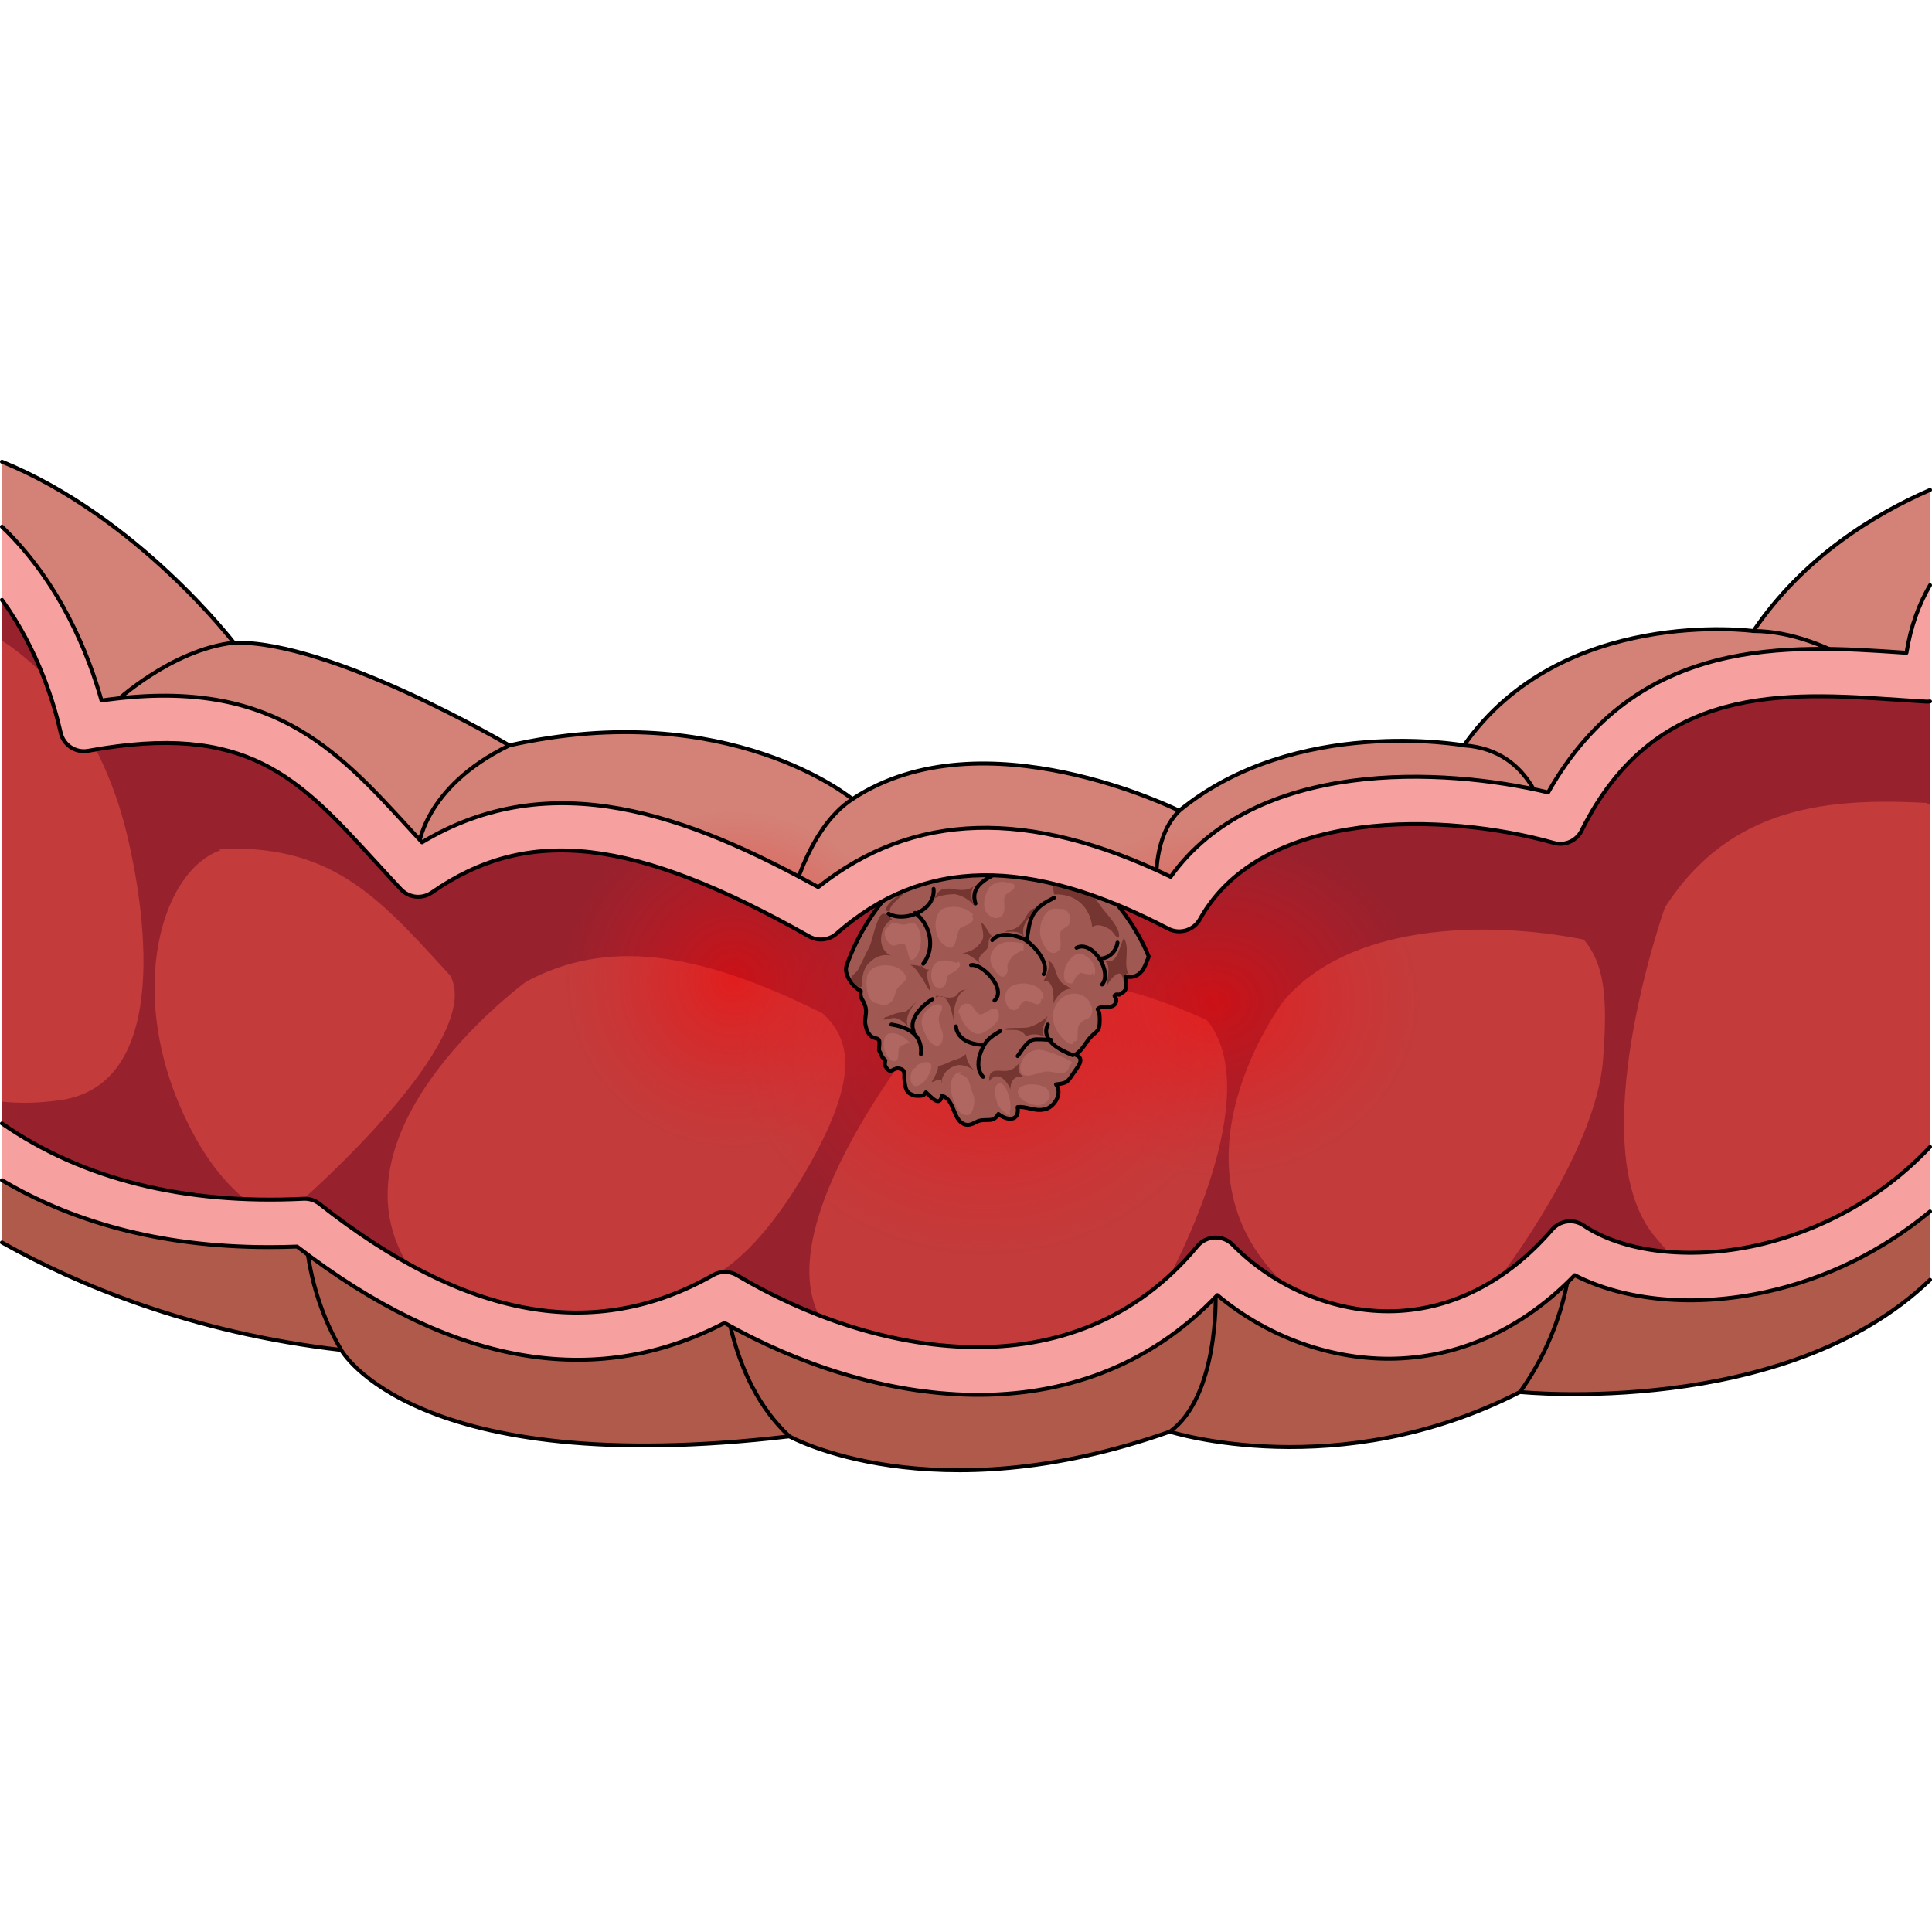 <?xml version="1.0" encoding="utf-8"?>
<!-- Created by: Science Figures, www.sciencefigures.org, Generator: Science Figures Editor -->
<!DOCTYPE svg PUBLIC "-//W3C//DTD SVG 1.1//EN" "http://www.w3.org/Graphics/SVG/1.1/DTD/svg11.dtd">
<svg version="1.1" id="Layer_1" xmlns="http://www.w3.org/2000/svg" xmlns:xlink="http://www.w3.org/1999/xlink" 
	 width="800px" height="800px" viewBox="0 0 384.82 201.668" enable-background="new 0 0 384.82 201.668"
	 xml:space="preserve">
<g>
	<g>
		<path fill="#D48277" d="M384.43,6.011c-10.969,4.763-25.162,13.327-35.18,28.102c0,0-38.127-5.115-57.652,22.779
			c0,0-33.475-6.042-56.723,13.022c0,0-39.057-19.529-65.094-2.325c0,0-24.645-20.458-68.348-10.697c0,0-35.337-20.92-54.862-20.455
			c0,0-19.246-25.115-46.181-36.046v155.518c14.871,8.344,37.661,17.977,67.567,21.407c0,0,14.412,26.038,89.268,17.203
			c0,0,28.36,15.809,75.79-0.929c0,0,33.475,10.694,69.742-7.902c0,0,52.865,5.429,81.672-22.342"/>
		<path fill="#B05A4C" d="M384.43,117.962l-131.547,6.591L52.037,93.007H0.391v62.901c14.871,8.344,37.661,17.977,67.567,21.407
			c0,0,14.412,26.038,89.268,17.203c0,0,28.36,15.809,75.79-0.929c0,0,33.475,10.694,69.742-7.902c0,0,52.865,5.429,81.672-22.342
			V117.962z"/>
		
			<path fill="none" stroke="#000000" stroke-width="0.782" stroke-linecap="round" stroke-linejoin="round" stroke-miterlimit="10" d="
			M0.391,155.908c14.871,8.344,37.661,17.977,67.567,21.407c0,0,14.412,26.038,89.268,17.203c0,0,28.36,15.809,75.79-0.929
			c0,0,33.475,10.694,69.742-7.902c0,0,52.865,5.429,81.672-22.342"/>
		
			<path fill="none" stroke="#000000" stroke-width="0.782" stroke-linecap="round" stroke-linejoin="round" stroke-miterlimit="10" d="
			M67.958,177.315c-10.277-17.511-6.623-35.334-6.623-35.334"/>
		
			<path fill="none" stroke="#000000" stroke-width="0.782" stroke-linecap="round" stroke-linejoin="round" stroke-miterlimit="10" d="
			M157.226,194.519c-12.495-11.583-13.102-31.062-13.102-31.062"/>
		
			<path fill="none" stroke="#000000" stroke-width="0.782" stroke-linecap="round" stroke-linejoin="round" stroke-miterlimit="10" d="
			M233.016,193.59c9.721-7.002,9.115-27.089,9.115-27.089"/>
		
			<path fill="none" stroke="#000000" stroke-width="0.782" stroke-linecap="round" stroke-linejoin="round" stroke-miterlimit="10" d="
			M302.758,185.688c9.379-13.098,9.984-26.038,9.984-26.038"/>
		<path fill="#C33B3B" d="M384.43,48.135c-0.25,0.028-0.504,0.051-0.764,0.038c-1.793-0.103-3.639-0.228-5.529-0.355
			c-22.74-1.532-48.514-3.274-63.117,26.062c-1.018,2.034-3.332,3.063-5.525,2.44c-21.539-6.098-58.09-7.084-70.488,15.189
			c-1.246,2.237-4.043,3.074-6.318,1.894c-27.84-14.507-48.832-14.193-66.058,0.979c-1.514,1.327-3.698,1.558-5.452,0.568
			C126.314,75.265,105.235,72.815,86,86.203c-1.925,1.337-4.541,1.063-6.146-0.644c-1.745-1.859-3.423-3.691-5.058-5.477
			c-15.396-16.813-25.58-27.921-57.242-22.109c-2.487,0.452-4.917-1.138-5.471-3.619c-1.199-5.375-4.391-16.382-11.693-26.441
			v104.284c15.923,11.061,36.203,16.19,60.077,15c1.138-0.058,2.266,0.303,3.161,1.009c29.143,22.977,54.8,27.62,78.428,14.185
			c1.475-0.84,3.297-0.819,4.753,0.048c26.856,15.992,66.979,24.069,91.687-5.803c0.854-1.03,2.102-1.651,3.436-1.71
			c1.342-0.048,2.639,0.453,3.572,1.405c8.557,8.684,20.543,13.63,32.248,13.261c11.691-0.385,22.557-6.014,31.412-16.271
			c1.564-1.816,4.244-2.17,6.227-0.829c7.963,5.381,21.125,6.917,34.354,4.018c8.408-1.843,22.564-6.769,34.686-19.644"/>
		<path fill="#97212D" d="M384.43,68.768V48.135c-0.25,0.028-0.504,0.051-0.764,0.038c-1.793-0.103-3.639-0.228-5.529-0.355
			c-22.74-1.532-48.514-3.274-63.117,26.062c-1.018,2.034-3.332,3.063-5.525,2.44c-21.539-6.098-58.09-7.084-70.488,15.189
			c-1.246,2.237-4.043,3.074-6.318,1.894c-27.84-14.507-48.832-14.193-66.058,0.979c-1.514,1.327-3.698,1.558-5.452,0.568
			C126.314,75.265,105.235,72.815,86,86.203c-1.925,1.337-4.541,1.063-6.146-0.644c-1.745-1.859-3.423-3.691-5.058-5.477
			c-15.139-16.532-25.252-27.534-55.69-22.375c2.689,5.294,4.406,10.318,5.466,14.128c0.021,0.057,0.054,0.187,0.111,0.407
			c0.091,0.319,0.169,0.618,0.245,0.919c0.106,0.418,0.237,0.94,0.376,1.525c0.054,0.223,0.116,0.469,0.159,0.676
			c0,0.005,0.005,0.008,0.005,0.012c2.771,11.827,9.559,48.957-13.505,52.191c-4.387,0.613-8.209,0.646-11.573,0.29v4.261
			c13.236,9.206,29.467,14.324,48.292,15.104c-3.315-2.771-6.595-6.561-9.515-11.752c-15.039-26.737-7.626-53.487,4.819-57.716
			l-0.8-0.245c22.394-1.057,31.778,9.156,44.985,23.582c0.486,0.532,0.988,1.074,1.485,1.615l0,0
			c7.148,12.695-29.19,44.491-29.19,44.491c1.138-0.058,2.266,0.303,3.161,1.009c5.919,4.668,11.694,8.565,17.338,11.723
			c-15.308-25.938,20.871-53.769,23.84-55.993c15.743-8.342,33.394-6.476,59.022,6.32c5.538,5.059,7.664,12.608-3.471,31.726
			c-7.211,12.375-13.54,17.704-17.131,19.939c1.2-0.306,2.492-0.13,3.582,0.518c5.037,2.999,10.536,5.72,16.315,7.963
			c-10.156-20.066,23.487-59.783,23.824-60.176c14.615-9.041,31.904-8.565,53.441,1.402c12.111,14.609-6.912,49.982-7.309,50.717
			c1.871-1.73,3.684-3.617,5.414-5.709c0.854-1.03,2.102-1.651,3.436-1.71c1.342-0.048,2.639,0.453,3.572,1.405
			c3.021,3.066,6.475,5.656,10.189,7.72c-24.654-23.605-0.053-56.211,0-56.277c12.961-15.317,39.955-16.111,59.779-12.202
			c4.063,4.835,4.818,11.351,3.828,23.994c-1.428,18.22-19.965,42.477-20.293,42.899c3.604-2.449,7.008-5.498,10.156-9.144
			c1.564-1.816,4.244-2.17,6.227-0.829c4.338,2.931,10.229,4.713,16.826,5.266c-0.775-0.905-1.584-1.852-2.463-2.872
			c-15.086-17.598,1.736-65.332,1.852-65.662c13.205-20.654,33.256-21.853,52.326-20.866l-0.115,0.11
			C383.816,68.468,384.045,68.569,384.43,68.768z"/>
		<radialGradient id="SVGID_1_" cx="146.202" cy="103.585" r="34.022" gradientUnits="userSpaceOnUse">
			<stop  offset="0.005" style="stop-color:#FF0000"/>
			<stop  offset="1" style="stop-color:#ED1C24;stop-opacity:0"/>
		</radialGradient>
		<circle opacity="0.5" fill-rule="evenodd" clip-rule="evenodd" fill="url(#SVGID_1_)" cx="146.202" cy="103.585" r="34.021"/>
		
			<radialGradient id="SVGID_2_" cx="241.918" cy="70.894" r="41.273" gradientTransform="matrix(1 0 0 0.855 0 47.334)" gradientUnits="userSpaceOnUse">
			<stop  offset="0.005" style="stop-color:#FF0000"/>
			<stop  offset="1" style="stop-color:#ED1C24;stop-opacity:0"/>
		</radialGradient>
		
			<ellipse opacity="0.5" fill-rule="evenodd" clip-rule="evenodd" fill="url(#SVGID_2_)" cx="241.918" cy="107.948" rx="41.271" ry="35.288"/>
		
			<radialGradient id="SVGID_3_" cx="196.318" cy="81.278" r="49.517" gradientTransform="matrix(1 0 0 0.855 0 47.334)" gradientUnits="userSpaceOnUse">
			<stop  offset="0.005" style="stop-color:#FF0000"/>
			<stop  offset="1" style="stop-color:#ED1C24;stop-opacity:0"/>
		</radialGradient>
		
			<ellipse opacity="0.5" fill-rule="evenodd" clip-rule="evenodd" fill="url(#SVGID_3_)" cx="196.319" cy="116.826" rx="49.515" ry="42.338"/>
		<path fill="#F6A0A0" d="M242.477,166.39c10.008,8.396,22.986,13.046,35.588,12.651c13.215-0.434,25.449-6.161,35.586-16.62
			c10.064,5.169,23.965,6.435,38.123,3.326c12.031-2.641,23.23-8.203,32.656-16.016v-12.865
			c-12.121,12.875-26.277,17.801-34.686,19.644c-13.229,2.899-26.391,1.363-34.354-4.018c-1.982-1.341-4.662-0.987-6.227,0.829
			c-8.855,10.257-19.721,15.886-31.412,16.271c-11.705,0.369-23.691-4.577-32.248-13.261c-0.934-0.952-2.23-1.453-3.572-1.405
			c-1.334,0.059-2.582,0.68-3.436,1.71c-24.707,29.872-64.83,21.795-91.687,5.803c-1.456-0.867-3.278-0.888-4.753-0.048
			c-23.628,13.436-49.285,8.792-78.428-14.185c-0.896-0.706-2.023-1.066-3.161-1.009c-23.874,1.19-44.154-3.939-60.077-15v11.304
			c13.39,7.929,30.739,13.327,53.223,13.327c1.817,0,3.674-0.035,5.558-0.108c30.578,23.592,59.205,28.703,85.146,15.204
			C173.184,188.226,214.631,195.675,242.477,166.39z"/>
		
			<path fill="none" stroke="#000000" stroke-width="0.782" stroke-linecap="round" stroke-linejoin="round" stroke-miterlimit="10" d="
			M384.43,136.866c-12.121,12.875-26.277,17.801-34.686,19.644c-13.229,2.899-26.391,1.363-34.354-4.018
			c-1.982-1.341-4.662-0.987-6.227,0.829c-8.855,10.257-19.721,15.886-31.412,16.271c-11.705,0.369-23.691-4.577-32.248-13.261
			c-0.934-0.952-2.23-1.453-3.572-1.405c-1.334,0.059-2.582,0.68-3.436,1.71c-24.707,29.872-64.83,21.795-91.687,5.803
			c-1.456-0.867-3.278-0.888-4.753-0.048c-23.628,13.436-49.285,8.792-78.428-14.185c-0.896-0.706-2.023-1.066-3.161-1.009
			c-23.874,1.19-44.154-3.939-60.077-15"/>
		
			<path fill="none" stroke="#000000" stroke-width="0.782" stroke-linecap="round" stroke-linejoin="round" stroke-miterlimit="10" d="
			M0.391,143.501c13.39,7.929,30.739,13.327,53.223,13.327c1.817,0,3.674-0.035,5.558-0.108
			c30.578,23.592,59.205,28.703,85.146,15.204c28.867,16.302,70.314,23.751,98.16-5.534c10.008,8.396,22.986,13.046,35.588,12.651
			c13.215-0.434,25.449-6.161,35.586-16.62c10.064,5.169,23.965,6.435,38.123,3.326c12.031-2.641,23.23-8.203,32.656-16.016"/>
		<g>
			<path fill-rule="evenodd" clip-rule="evenodd" fill="#9F5952" d="M228.82,98.986c0-0.227-0.85,2.496-1.488,2.95
				c-0.637,0.908-2.123,1.361-3.186,0.908c0,0.681,0.213,2.27,0,2.724c-0.426,0.681-0.637,0.453-1.063,0.907
				c-0.213,0.227-0.637-0.227-1.063,0.227c-0.211,0.227,0.85,0.682,0,1.815c-0.85,0.908-2.549,0-3.398,0.908
				c0.426,0.681,0.426,1.361,0.426,2.269c0,2.27-0.639,2.043-1.912,3.405c-0.85,0.907-1.488,2.496-2.975,3.403
				c2.125,0.681,0.426,2.496,0,3.177c-1.486,2.043-1.275,2.497-3.824,2.723c1.488,2.043-0.637,4.767-2.336,4.993
				c-1.912,0.454-3.611-0.681-5.311-0.454c0.424,2.95-2.125,2.724-3.824,1.362c-1.063,1.814-2.125,0.908-3.824,1.361
				c-0.85,0.227-1.699,1.135-2.975,0.681c-2.336-0.908-1.912-4.992-4.461-5.673c-0.425,2.496-2.337,0-3.187-0.681
				c-0.425,0.907-1.274,0.681-2.124,0.681c-1.699-0.454-1.912-1.135-2.125-2.95c-0.213-1.362,0.426-2.27-1.274-2.497
				c-1.274,0-1.487,1.362-2.549-0.453c-0.212-0.227,0-0.908,0-1.135c-0.212-0.228-0.638-0.681-0.638-0.681
				c-0.213-0.681-0.425-0.908-0.637-1.361c0-0.454,0.212-1.589,0-2.043c-0.426-0.453-0.851-0.227-1.487-0.681
				c-0.851-0.682-1.063-1.588-1.274-2.724c0-1.361,0.424-2.269,0-3.403c-0.425-1.361-1.063-1.361-0.851-2.95
				c-1.487-0.681-3.61-3.403-2.761-5.22c0,0,7.647-24.054,29.74-23.828C220.535,76.747,228.82,98.986,228.82,98.986L228.82,98.986z"
				/>
			
				<path fill="none" stroke="#000000" stroke-width="0.782" stroke-linecap="round" stroke-linejoin="round" stroke-miterlimit="10" d="
				M228.82,98.986c0-0.227-0.85,2.496-1.488,2.95c-0.637,0.908-2.123,1.361-3.186,0.908c0,0.681,0.213,2.27,0,2.724
				c-0.426,0.681-0.637,0.453-1.063,0.907c-0.213,0.227-0.637-0.227-1.063,0.227c-0.211,0.227,0.85,0.682,0,1.815
				c-0.85,0.908-2.549,0-3.398,0.908c0.426,0.681,0.426,1.361,0.426,2.269c0,2.27-0.639,2.043-1.912,3.405
				c-0.85,0.907-1.488,2.496-2.975,3.403c2.125,0.681,0.426,2.496,0,3.177c-1.486,2.043-1.275,2.497-3.824,2.723
				c1.488,2.043-0.637,4.767-2.336,4.993c-1.912,0.454-3.611-0.681-5.311-0.454c0.424,2.95-2.125,2.724-3.824,1.362
				c-1.063,1.814-2.125,0.908-3.824,1.361c-0.85,0.227-1.699,1.135-2.975,0.681c-2.336-0.908-1.912-4.992-4.461-5.673
				c-0.425,2.496-2.337,0-3.187-0.681c-0.425,0.907-1.274,0.681-2.124,0.681c-1.699-0.454-1.912-1.135-2.125-2.95
				c-0.213-1.362,0.426-2.27-1.274-2.497c-1.274,0-1.487,1.362-2.549-0.453c-0.212-0.227,0-0.908,0-1.135
				c-0.212-0.228-0.638-0.681-0.638-0.681c-0.213-0.681-0.425-0.908-0.637-1.361c0-0.454,0.212-1.589,0-2.043
				c-0.426-0.453-0.851-0.227-1.487-0.681c-0.851-0.682-1.063-1.588-1.274-2.724c0-1.361,0.424-2.269,0-3.403
				c-0.425-1.361-1.063-1.361-0.851-2.95c-1.487-0.681-3.61-3.403-2.761-5.22c0,0,7.647-24.054,29.74-23.828
				C220.535,76.747,228.82,98.986,228.82,98.986L228.82,98.986z"/>
			
				<path fill="none" stroke="#000000" stroke-width="0.782" stroke-linecap="round" stroke-linejoin="round" stroke-miterlimit="10" d="
				M177.56,112.492c2.933,0.454,6.283,1.818,5.865,5.909"/>
			
				<path fill="none" stroke="#000000" stroke-width="0.782" stroke-linecap="round" stroke-linejoin="round" stroke-miterlimit="10" d="
				M195.814,122.903c-1.277-1.364-1.064-3.411-0.426-5.004c0.854-2.274,1.92-2.957,3.838-4.094"/>
			
				<path fill="none" stroke="#000000" stroke-width="0.782" stroke-linecap="round" stroke-linejoin="round" stroke-miterlimit="10" d="
				M181.976,113.806c-1.039-2.507,1.872-5.239,3.743-6.379"/>
			
				<path fill="none" stroke="#000000" stroke-width="0.782" stroke-linecap="round" stroke-linejoin="round" stroke-miterlimit="10" d="
				M207.887,102.456c1.283-2.481-2.563-6.543-4.486-7.221c-1.709-0.676-4.486-1.128-5.768,0.452"/>
			
				<path fill="none" stroke="#000000" stroke-width="0.782" stroke-linecap="round" stroke-linejoin="round" stroke-miterlimit="10" d="
				M195.756,116.525c-2.354,0-5.133-1.143-5.346-3.658"/>
			
				<path fill="none" stroke="#000000" stroke-width="0.782" stroke-linecap="round" stroke-linejoin="round" stroke-miterlimit="10" d="
				M177.234,90.655c-0.213-0.224-0.426-0.224-0.213-0.224c3.188,1.8,9.354-0.676,8.93-4.953"/>
			
				<path fill="none" stroke="#000000" stroke-width="0.782" stroke-linecap="round" stroke-linejoin="round" stroke-miterlimit="10" d="
				M204.479,95.608c0.418-1.805,0.418-3.384,1.256-4.964c1.047-1.805,2.512-2.482,4.186-3.384"/>
			
				<path fill="none" stroke="#000000" stroke-width="0.782" stroke-linecap="round" stroke-linejoin="round" stroke-miterlimit="10" d="
				M182.249,90.262c3.095,2.252,4.126,6.979,1.65,10.13"/>
			
				<path fill="none" stroke="#000000" stroke-width="0.782" stroke-linecap="round" stroke-linejoin="round" stroke-miterlimit="10" d="
				M213.672,118.589c-2.373-0.902-6.473-2.936-4.963-6.097"/>
			
				<path fill="none" stroke="#000000" stroke-width="0.782" stroke-linecap="round" stroke-linejoin="round" stroke-miterlimit="10" d="
				M214.422,97.208c3.188-1.6,7.223,4.799,5.098,7.312"/>
			
				<path fill="none" stroke="#000000" stroke-width="0.782" stroke-linecap="round" stroke-linejoin="round" stroke-miterlimit="10" d="
				M209.357,115.537c-1.074,0-2.793-0.231-3.652,0c-1.289,0.463-2.148,2.083-3.008,3.24"/>
			
				<path fill="none" stroke="#000000" stroke-width="0.782" stroke-linecap="round" stroke-linejoin="round" stroke-miterlimit="10" d="
				M195.1,78.912c0.633,3.406,5.064,4.314,7.598,3.18"/>
			
				<path fill="none" stroke="#000000" stroke-width="0.782" stroke-linecap="round" stroke-linejoin="round" stroke-miterlimit="10" d="
				M218.924,99.322c1.723,0.227,3.443-1.35,3.658-3.15"/>
			
				<path fill="none" stroke="#000000" stroke-width="0.782" stroke-linecap="round" stroke-linejoin="round" stroke-miterlimit="10" d="
				M198.57,82.289c-2.354,1.354-5.348,2.71-4.277,6.098"/>
			
				<path fill="none" stroke="#000000" stroke-width="0.782" stroke-linecap="round" stroke-linejoin="round" stroke-miterlimit="10" d="
				M193.41,100.659c2.125-0.454,7.223,4.775,4.674,7.05"/>
			<path opacity="0.2" fill-rule="evenodd" clip-rule="evenodd" fill="#F6A0A0" d="M203.869,96.366
				c-2.363-0.449-5.156-0.898-6.445,2.022c-0.215,0.897-0.215,1.572,0.215,2.47c0.432,0.899,1.934,3.145,2.795,1.572
				c0.428-0.448,0.213-1.123,0.213-1.797c0.215-0.673,0.645-1.123,0.859-1.572c0.645-0.673,1.504-1.123,2.363-1.348
				c0-0.225,0-0.674,0-0.898"/>
			<path opacity="0.2" fill-rule="evenodd" clip-rule="evenodd" fill="#F6A0A0" d="M177.658,92.225c1.271,0,1.905,0.684,3.176,0.228
				c0.846-0.228,1.058-0.454,1.693,0.229c1.27,1.595,1.058,4.328,0.211,5.923c-1.904,2.961-1.693-1.367-2.539-2.051
				c-0.424-0.455-1.693,0.228-2.328,0.228c-1.059-0.228-2.328-2.505-1.271-3.416"/>
			<path opacity="0.2" fill-rule="evenodd" clip-rule="evenodd" fill="#F6A0A0" d="M187.617,108.757
				c-1.061-0.908-2.756,0.454-3.393,1.36c-1.271,1.815-0.424,3.177,0.425,4.991c1.06,1.815,2.968,2.496,3.181-0.226
				c0-1.362-0.849-2.043-0.849-3.403c0-0.681,0.212-1.362,0.636-1.815"/>
			<path opacity="0.2" fill-rule="evenodd" clip-rule="evenodd" fill="#F6A0A0" d="M181.451,116.507
				c-1.25-2.03-5.628-4.061-5.419,0.226c0,1.128,1.459,4.062,2.71,2.707c0.417-0.677,0-1.805,0.417-2.481
				c0.417-0.451,1.25-0.451,1.667-0.903"/>
			<path opacity="0.2" fill-rule="evenodd" clip-rule="evenodd" fill="#F6A0A0" d="M217.84,103.072
				c0.85-1.816-0.213-3.404-1.699-4.313c-1.275-1.135-2.762,0.227-3.611,1.589c-0.637,0.907-1.063,3.63,0.213,3.857
				c1.273,0.454,1.063-0.681,1.699-1.361c0.85-0.908,0.85-0.681,1.699-0.453c0.637,0,1.275,0.453,1.486-0.228"/>
			<path opacity="0.2" fill-rule="evenodd" clip-rule="evenodd" fill="#F6A0A0" d="M210.975,89.487
				c-2.744-0.679-4.01,2.721-3.799,4.988c0.211,1.586,1.898,5.213,3.799,3.173c0.633-0.907,0-2.267,0.211-3.4
				c0.211-0.906,1.057-0.906,1.689-1.586c0.844-1.587-0.211-3.4-1.689-3.175"/>
			<path opacity="0.2" fill-rule="evenodd" clip-rule="evenodd" fill="#F6A0A0" d="M200.857,84.287
				c-1.275-0.45-2.549-0.226-3.611,0.676c-1.063,1.351-1.912,4.276-0.424,5.627c1.273,1.126,2.76,0.901,3.186-0.675
				c0.211-1.126-0.213-2.252,0.211-3.151c0.639-0.901,2.338-0.901,1.699-2.251"/>
			<path opacity="0.2" fill-rule="evenodd" clip-rule="evenodd" fill="#F6A0A0" d="M213.625,120.046
				c-1.291-0.907-4.734-2.269-6.24-2.496c-1.723-0.228-3.658,0.908-4.088,2.95c-0.646,3.857,3.656,1.361,4.949,1.361
				c1.291-0.227,4.518,1.361,4.732-1.135"/>
			<path opacity="0.2" fill-rule="evenodd" clip-rule="evenodd" fill="#F6A0A0" d="M207.01,128.537
				c1.492-0.23,2.77-1.609,1.705-2.988c-0.641-1.149-3.621-1.378-4.686-0.919c-2.129,0.46-1.277,2.527,0.213,3.217
				c0.852,0.46,2.342,0.919,3.406,0.69"/>
			<path opacity="0.2" fill-rule="evenodd" clip-rule="evenodd" fill="#F6A0A0" d="M201.037,129.644
				c0.863-0.226-0.646-6.787-2.373-5.203c-1.08,0.679-0.217,2.94,0,3.846c0.646,1.132,1.293,1.81,2.588,2.262"/>
			<path opacity="0.2" fill-rule="evenodd" clip-rule="evenodd" fill="#F6A0A0" d="M191.465,121.919
				c-2.111,0.226-2.32,2.713-1.9,4.521c0.424,1.356,1.268,4.069,2.744,4.069c1.268,0.227,1.479-1.13,1.688-2.035
				c0.213-1.356,0-1.582-0.42-2.713c-0.635-1.808-0.424-2.938-2.533-3.391"/>
			<path opacity="0.2" fill-rule="evenodd" clip-rule="evenodd" fill="#F6A0A0" d="M182.746,121.166
				c-1.924-0.683-2.138,5.911,1.283,2.729c0.642-0.683,1.925-2.729,1.283-3.639c-0.642-0.682-2.566,0-2.994,0.683"/>
			<path opacity="0.2" fill-rule="evenodd" clip-rule="evenodd" fill="#F6A0A0" d="M191.045,110.109
				c0.428,1.791,2.561,5.15,4.695,4.03c1.066-0.448,3.627-2.239,3.199-3.807c-0.213-1.344-1.066-1.119-1.92-0.672
				c-1.279,0.672-1.707,1.344-2.561,0.225c-0.854-0.672-0.641-1.568-1.92-1.568c-1.066,0-1.494,0.896-1.707,2.016"/>
			<path opacity="0.2" fill-rule="evenodd" clip-rule="evenodd" fill="#F6A0A0" d="M190.465,100.202
				c-1.492-0.444-3.197-0.889-4.264,0.221c-1.278,1.332-0.854,5.55,1.492,4.663c0.641-0.223,0.641-0.667,0.854-1.333
				c0.213-1.11,0.213-1.11,1.066-1.554c0.639-0.222,2.344-1.554,1.279-2.22"/>
			<path opacity="0.2" fill-rule="evenodd" clip-rule="evenodd" fill="#F6A0A0" d="M174.047,108.103
				c-1.482-0.684-1.693-4.106-1.271-5.476c0.848-2.281,4.444-2.281,6.138-1.368c0.847,0.455,1.694,1.368,1.481,2.28
				c-0.423,0.685-1.27,1.142-1.692,1.826c-0.636,1.141-0.423,2.28-1.693,2.966c-0.635,0.456-1.481,0.228-2.117,0"/>
			<path opacity="0.2" fill-rule="evenodd" clip-rule="evenodd" fill="#F6A0A0" d="M213.791,116.266
				c-0.641,0.683-2.561-1.363-2.988-2.046c-0.854-1.363-1.492-3.182-0.854-4.772c0.854-2.955,4.695-4.318,6.83-1.818
				c0.426,0.682,1.066,1.818,0.641,2.728c-0.215,1.137-1.281,0.909-1.922,1.591c-0.854,0.682-0.854,1.364-0.854,2.5
				c0,0.683,0,1.591-0.854,1.364"/>
			<path opacity="0.2" fill-rule="evenodd" clip-rule="evenodd" fill="#F6A0A0" d="M207.83,107.58
				c0.637-4.255-9.119-4.702-7.422,0.672c0.211,0.672,0.848,1.567,1.695,1.344c0.848,0,1.061-1.344,1.91-1.792
				c1.271-0.448,3.18,2.016,3.393-0.448"/>
			<path opacity="0.2" fill-rule="evenodd" clip-rule="evenodd" fill="#F6A0A0" d="M193.844,90.609
				c-1.504-1.576-3.654-1.801-5.59-1.351c-2.582,0.675-2.367,5.627-0.432,7.203c3.012,2.476,2.367-2.026,3.441-3.151
				c0.859-0.676,3.227-0.9,2.365-2.477"/>
			<path fill-rule="evenodd" clip-rule="evenodd" fill="#753530" d="M171.687,104.902c0-1.812,0.215-3.625,1.504-4.758
				c1.073-1.133,2.792-1.813,4.294-1.359c-3.006-1.358-2.361-5.89,0.216-7.25c-0.43-0.453-1.289-1.133-1.718-1.133
				c-0.859,0.228-1.075,1.36-1.289,1.813c-0.644,1.586-0.859,3.172-1.503,4.758c-0.859,1.587-1.504,3.172-2.362,4.758
				c-0.43,0.453-1.288,1.133-1.288,1.586c0,0.68,1.288,1.586,1.717,1.813"/>
			<path fill-rule="evenodd" clip-rule="evenodd" fill="#753530" d="M201.713,78.209c1.689,0.452,2.324,1.584,1.9,3.396
				c1.268-0.679,2.959-0.453,4.227,0.453c1.479,1.131,1.9,2.716,2.113,4.526c4.014-0.226,7.182,2.264,7.605,6.564
				c0.844-0.905,2.535-0.226,3.592,0.454c0.633,0.451,1.055,1.584,1.689,1.584c0.633-1.812-2.959-5.206-3.803-6.564
				c-1.057-1.358-1.902-2.717-3.17-3.849c-0.846-0.68-1.9-1.358-2.746-2.037c-2.959-2.264-6.549-3.396-9.93-4.301
				c-0.424,0-0.635,0-0.846,0"/>
			<path fill-rule="evenodd" clip-rule="evenodd" fill="#753530" d="M177.237,90.027c-0.212-1.371,2.128-2.742,2.767-3.656
				c0.85-0.686,1.488-1.6,2.339-2.058c1.489-0.913,2.979-1.142,3.829,0.458c-0.426-2.742,3.617-4.342,5.531-4.342
				c2.129,0,3.83,0.913,5.32,2.285c-0.426-0.914-1.064-1.372-1.49-2.058c-0.639-0.686-0.852-1.599-1.488-2.056
				c-1.703-1.143-4.682,0.457-6.17,1.143c-1.49,0.686-2.979,1.37-4.469,2.514c-0.851,0.686-1.488,2.056-2.34,2.971
				c-0.851,0.457-1.489,1.143-2.339,1.6c-0.853,0.914-2.129,1.601-2.341,2.971"/>
			<path fill-rule="evenodd" clip-rule="evenodd" fill="#753530" d="M223.785,95.187c1.471,2.041-0.211,5.218,1.051,7.26l0,0
				c-0.42-0.228-0.84,0-1.051,0.227c0,0.227-0.211,0.227-0.211,0.454c-0.42-2.269-2.941,0.907-3.15,1.814
				c0-1.589,1.051-4.083-0.42-5.218c2.52,1.135,2.939-2.723,3.781-4.311"/>
			<path fill-rule="evenodd" clip-rule="evenodd" fill="#753530" d="M195.475,91.998c0,1.578,1.055,3.158-0.422,4.512
				c-0.844,1.128-2.322,1.579-3.377,1.806c1.266,0,2.533,1.128,3.588,2.03c-1.055-1.354,1.055-2.257,1.477-3.159
				c0.424-0.902-0.211-1.579,0.844-2.256c-0.844-0.902-1.266-2.257-2.32-2.933"/>
			<path fill-rule="evenodd" clip-rule="evenodd" fill="#753530" d="M200.117,94.05c1.287,0,3.002-0.454,3.859,1.137
				c-0.857-2.728,1.287-3.863,2.145-5.909c-1.287,0.455-1.715,1.818-2.359,2.728c-0.857,1.136-1.715,1.591-3.215,1.817"/>
			<path fill-rule="evenodd" clip-rule="evenodd" fill="#753530" d="M200.117,113.509c1.494,0.229,3.201-0.459,4.268,1.375
				c1.068-0.688,2.561-0.458,3.629,0c-0.854-1.375,0.213-2.751,0.639-4.127c-0.639,0.917-2.773,2.063-3.84,2.293
				c-1.494,0.229-2.988,0-4.48,0.229"/>
			<path fill-rule="evenodd" clip-rule="evenodd" fill="#753530" d="M186.329,107.166c2.542-1.618,3.388,3.235,3.601,4.622
				c-0.213-1.849,0.635-6.472,2.965-6.24c-0.422,0-1.059,0-1.482,0.231c-0.422,0-0.635,0.925-1.27,1.155
				c-1.061,0.463-2.755,0-3.602-0.23"/>
			<path fill-rule="evenodd" clip-rule="evenodd" fill="#753530" d="M175.918,111.46c0.643,0.228,1.715-0.453,2.572-0.227
				s1.715,0.907,2.358,1.587c-0.857-1.587,1.072-4.76,2.573-5.44c-1.287,0.681-1.93,1.814-3.002,2.493
				c-0.644,0.228-1.5,0.228-2.144,0.454c-0.644,0.228-1.501,0.68-1.93,0.68"/>
			<path fill-rule="evenodd" clip-rule="evenodd" fill="#753530" d="M187.482,124.171c0.213-2.014,1.482-3.132,3.174-3.579
				c1.482-0.224,2.752,0.671,4.021,1.342c-1.27-0.447-2.115-2.237-2.328-3.579c-0.635,0.895-2.328,1.118-3.174,1.565
				c-0.846,0.448-1.693,0.672-2.328,0.896c0,1.118-0.846,2.236-1.27,3.131c0.636,0,1.27-0.895,2.117-0.223"/>
			<path fill-rule="evenodd" clip-rule="evenodd" fill="#753530" d="M197.023,123.775c1.693-2.306,3.598,0,4.232,1.614
				c0-2.075,1.271-2.998,3.176-2.306c-1.482-0.23-2.117-2.076-1.059-3.229c-1.059,0.922-1.27,1.614-2.752,1.845
				c-1.27,0.23-3.387-0.692-3.598,1.384"/>
			<path fill-rule="evenodd" clip-rule="evenodd" fill="#753530" d="M185.672,88.1c0.217-1.345,3.465-1.569,4.547-1.569
				c1.299,0.225,3.029,1.121,3.896,2.466c-0.65-1.12-0.867-2.914-0.217-4.033c-1.299,1.119-3.248,0.672-4.762,0.447
				c-1.949,0-2.166,0.448-3.031,2.017"/>
			<path fill-rule="evenodd" clip-rule="evenodd" fill="#753530" d="M183.387,101.075c0-0.225,0-0.225,0-0.449
				c0.424,0.449,1.062,1.122,1.698,0.898c-1.062,0.896,0.213,3.14,0.213,4.262c-0.638-0.449-1.274-2.244-1.911-2.916
				c-0.637-0.897-1.062-1.795-2.122-2.244c0.637,0,1.273,0,1.91,0.225"/>
			<path fill-rule="evenodd" clip-rule="evenodd" fill="#753530" d="M207.902,103.776c1.883-0.228,2.094,2.952,1.883,4.542
				c0.629-1.362,1.885-2.952,3.559-2.952c-1.256-0.909-2.094-0.909-2.721-2.498c-0.627-1.59-0.627-2.498-1.883-3.18
				c0.418,1.136,0,2.044-0.418,3.18"/>
		</g>
		<g>
			
				<path fill="none" stroke="#000000" stroke-width="0.782" stroke-linecap="round" stroke-linejoin="round" stroke-miterlimit="10" d="
				M349.25,34.112c15.344,0,30.223,13.078,30.223,13.078"/>
			
				<path fill="none" stroke="#000000" stroke-width="0.782" stroke-linecap="round" stroke-linejoin="round" stroke-miterlimit="10" d="
				M291.598,56.892c13.949,0.933,16.154,14.88,16.154,14.88"/>
			
				<path fill="none" stroke="#000000" stroke-width="0.782" stroke-linecap="round" stroke-linejoin="round" stroke-miterlimit="10" d="
				M234.875,69.914c-6.51,6.508-4.188,19.295-4.188,19.295"/>
			
				<path fill="none" stroke="#000000" stroke-width="0.782" stroke-linecap="round" stroke-linejoin="round" stroke-miterlimit="10" d="
				M169.781,67.589c-9.298,6.044-12.556,21.62-12.556,21.62"/>
			
				<path fill="none" stroke="#000000" stroke-width="0.782" stroke-linecap="round" stroke-linejoin="round" stroke-miterlimit="10" d="
				M101.434,56.892c-17.204,8.371-18.133,20.461-18.133,20.461"/>
			
				<path fill="none" stroke="#000000" stroke-width="0.782" stroke-linecap="round" stroke-linejoin="round" stroke-miterlimit="10" d="
				M46.571,36.437c-12.557,1.394-23.72,11.912-23.72,11.912"/>
			<path fill="#97212D" d="M0.391,27.958v8.049c2.979,1.961,5.648,4.167,7.996,6.547C6.541,37.968,3.942,32.854,0.391,27.958z"/>
			<path fill="#F6A0A0" d="M384.43,24.984c-2.186,3.748-3.846,8.161-4.691,13.465c-0.322-0.021-0.641-0.045-0.963-0.065
				c-22.361-1.509-52.684-3.556-70.418,27.874c-21.039-5.024-58.381-6.737-75.182,16.806c-28.232-13.651-51.264-12.976-70.21,2.054
				c-25.851-14.263-53.089-24.442-78.903-8.921c-0.777-0.841-1.539-1.674-2.296-2.499C66.792,57.339,53.777,43.115,20.216,47.954
				c-2.515-8.93-8.13-23.444-19.825-34.623v14.582c7.303,10.06,10.494,21.066,11.693,26.441c0.554,2.481,2.983,4.071,5.471,3.619
				c31.662-5.812,41.847,5.297,57.242,22.109c1.635,1.785,3.313,3.617,5.058,5.477c1.604,1.707,4.221,1.98,6.146,0.644
				c19.235-13.388,40.314-10.938,75.178,8.746c1.754,0.989,3.938,0.759,5.452-0.568c17.226-15.172,38.218-15.485,66.058-0.979
				c2.275,1.181,5.072,0.344,6.318-1.894c12.398-22.273,48.949-21.287,70.488-15.189c2.193,0.622,4.508-0.406,5.525-2.44
				c14.604-29.336,40.377-27.594,63.117-26.062c1.891,0.128,3.736,0.253,5.529,0.355c0.26,0.013,0.514-0.01,0.764-0.038"/>
			
				<path fill="none" stroke="#000000" stroke-width="0.782" stroke-linecap="round" stroke-linejoin="round" stroke-miterlimit="10" d="
				M0.391,27.913c7.303,10.06,10.494,21.066,11.693,26.441c0.554,2.481,2.983,4.071,5.471,3.619
				c31.662-5.812,41.847,5.297,57.242,22.109c1.635,1.785,3.313,3.617,5.058,5.477c1.604,1.707,4.221,1.98,6.146,0.644
				c19.235-13.388,40.314-10.938,75.178,8.746c1.754,0.989,3.938,0.759,5.452-0.568c17.226-15.172,38.218-15.485,66.058-0.979
				c2.275,1.181,5.072,0.344,6.318-1.894c12.398-22.273,48.949-21.287,70.488-15.189c2.193,0.622,4.508-0.406,5.525-2.44
				c14.604-29.336,40.377-27.594,63.117-26.062c1.891,0.128,3.736,0.253,5.529,0.355c0.26,0.013,0.514-0.01,0.764-0.038"/>
			
				<path fill="none" stroke="#000000" stroke-width="0.782" stroke-linecap="round" stroke-linejoin="round" stroke-miterlimit="10" d="
				M384.43,24.984c-2.186,3.748-3.846,8.161-4.691,13.465c-0.322-0.021-0.641-0.045-0.963-0.065
				c-22.361-1.509-52.684-3.556-70.418,27.874c-21.039-5.024-58.381-6.737-75.182,16.806c-28.232-13.651-51.264-12.976-70.21,2.054
				c-25.851-14.263-53.089-24.442-78.903-8.921c-0.777-0.841-1.539-1.674-2.296-2.499C66.792,57.339,53.777,43.115,20.216,47.954
				c-2.515-8.93-8.13-23.444-19.825-34.623"/>
		</g>
	</g>
	
		<path fill="none" stroke="#000000" stroke-width="0.782" stroke-linecap="round" stroke-linejoin="round" stroke-miterlimit="10" d="
		M384.43,6.011c-10.969,4.763-25.162,13.327-35.18,28.102c0,0-38.127-5.115-57.652,22.779c0,0-33.475-6.042-56.723,13.022
		c0,0-39.057-19.529-65.094-2.325c0,0-24.645-20.458-68.348-10.697c0,0-35.337-20.92-54.862-20.455c0,0-19.246-25.115-46.181-36.046
		"/>
</g>
</svg>